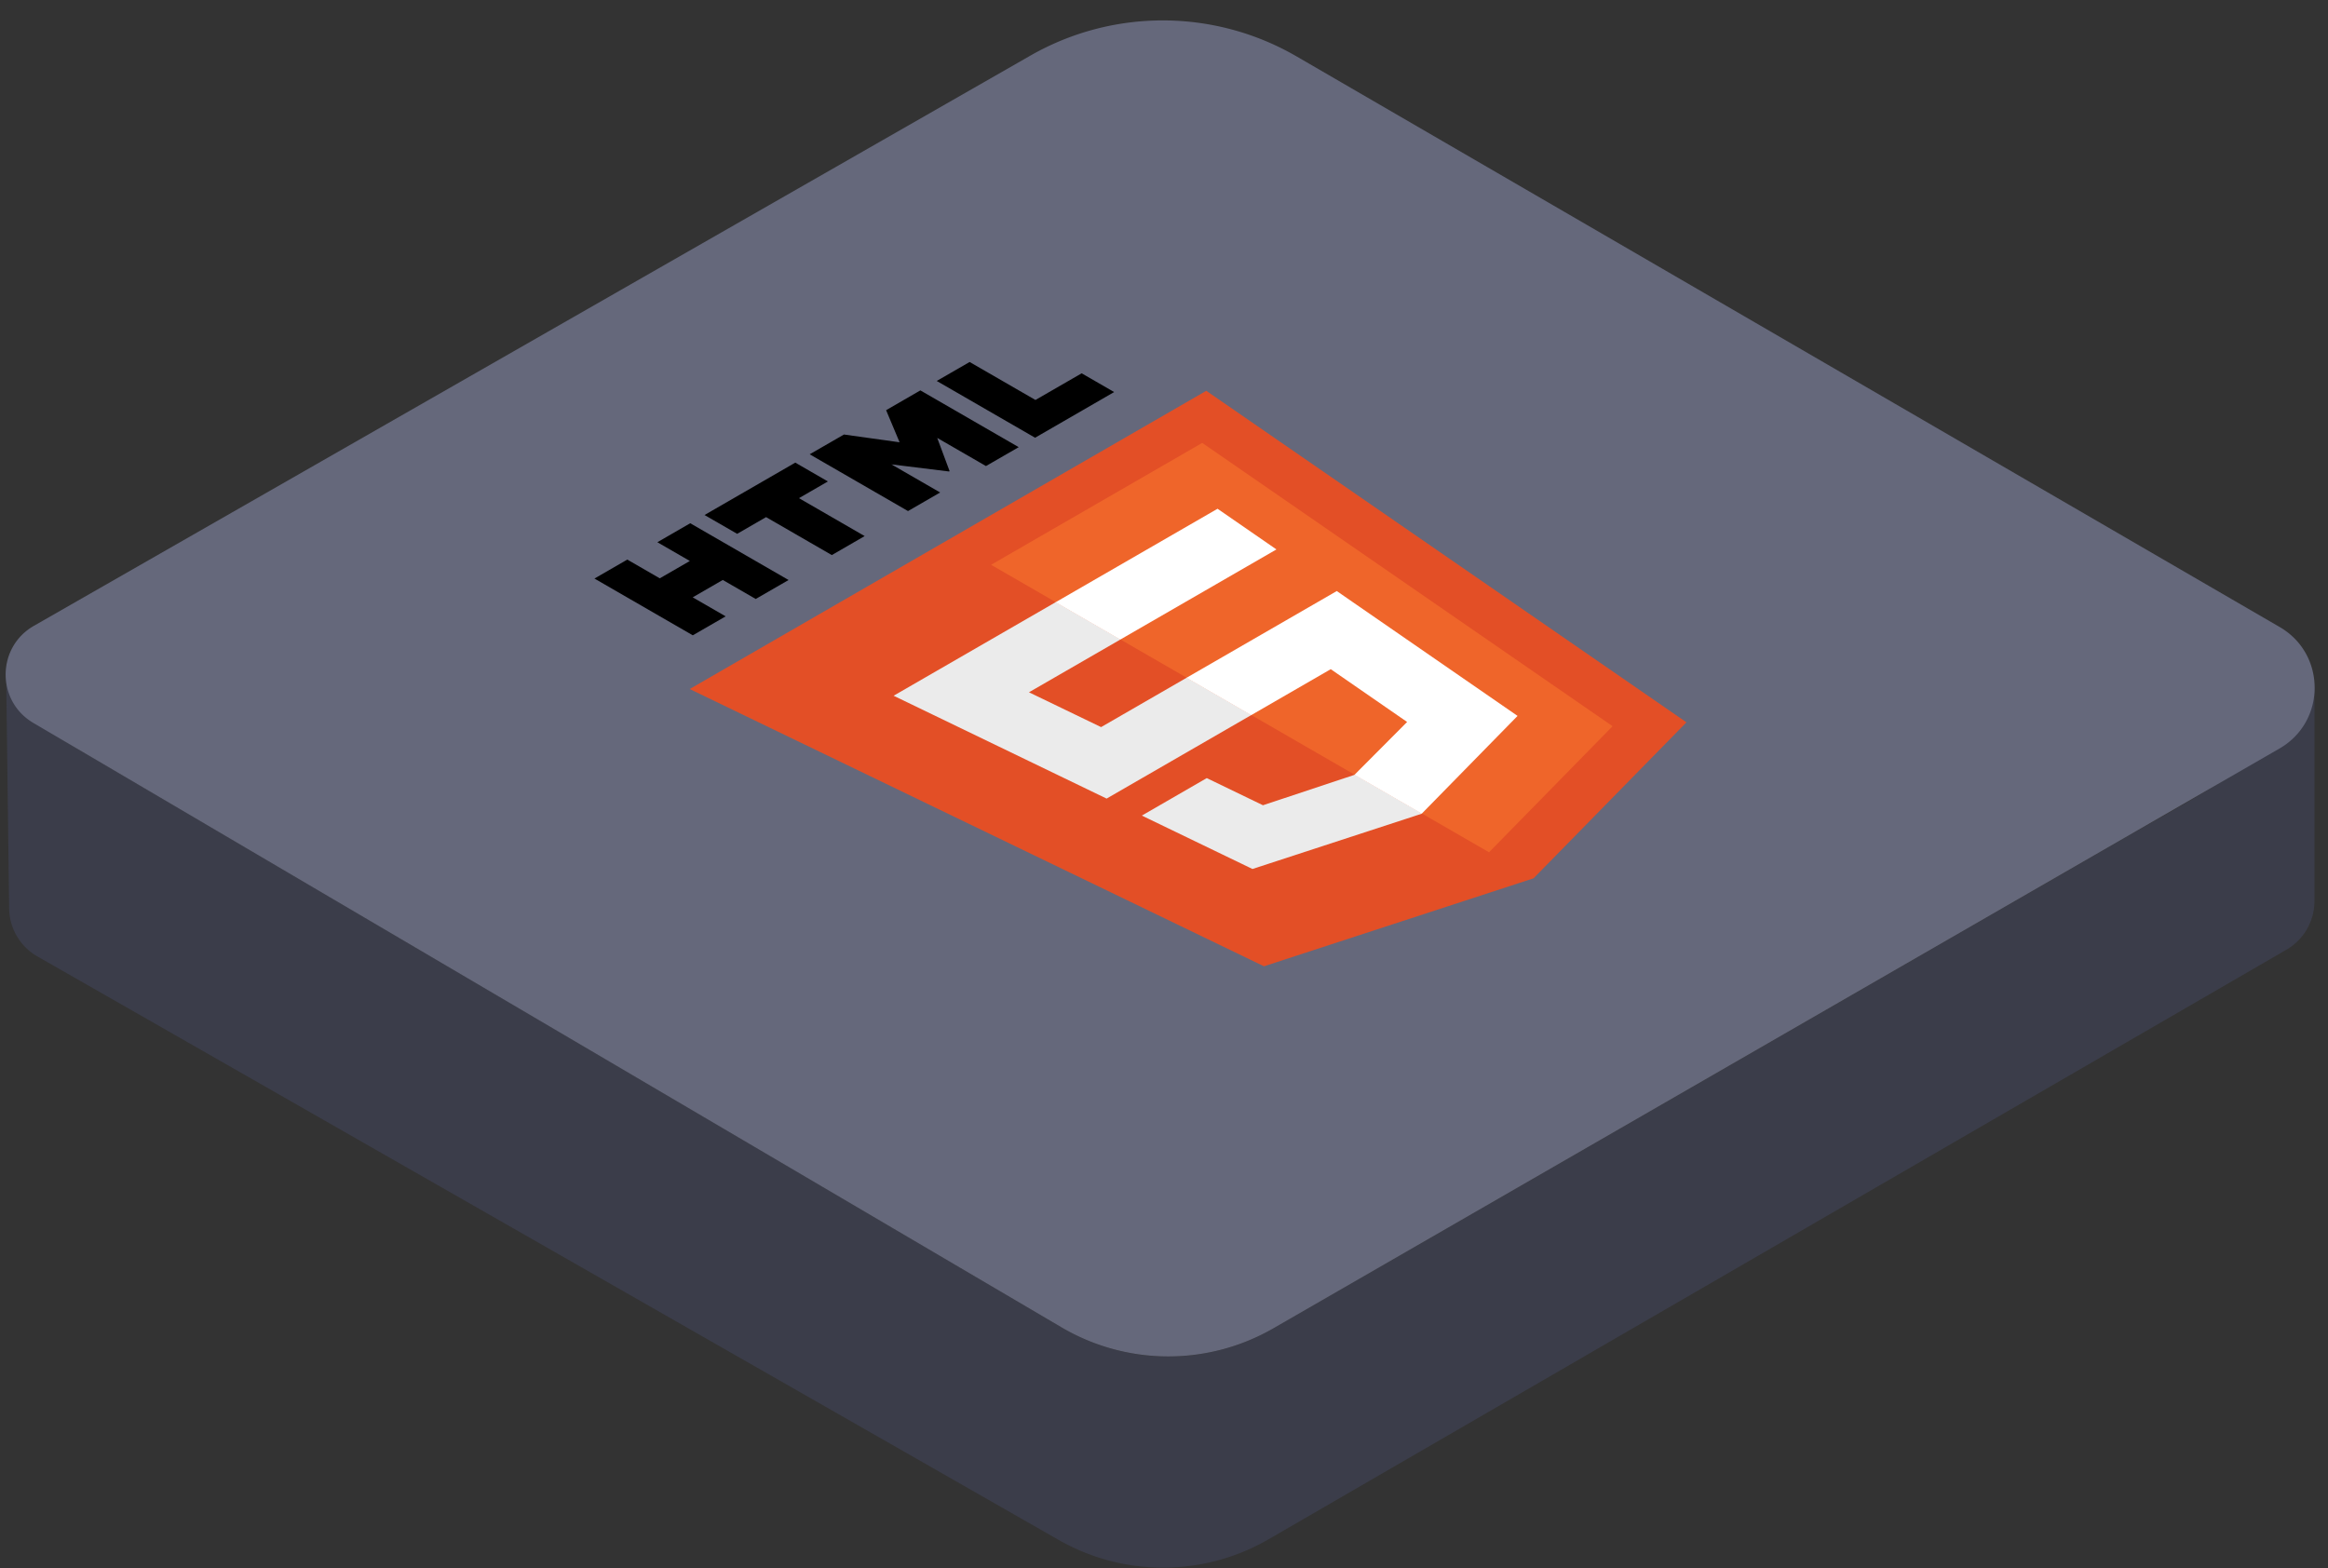 <svg xmlns="http://www.w3.org/2000/svg" fill="none" viewBox="0 0 95 64">
    <rect x="0" y="0" width="95" height="64" fill="#333333" stroke="none"/>
    <path fill="#3B3D4A"
          d="M94.448 36.777v-8.846c0 2.1-4.248 4.247-7.97 6.395-2.91 1.678-25.002 14.406-34.512 19.885a8.559 8.559 0 0 1-8.627-.03A91758.716 91758.716 0 0 0 3.73 30.89C2.012 29.887.268 28.87.247 27.216l.126 9.857a2.29 2.29 0 0 0 1.154 1.96l41.672 23.812a8.59 8.59 0 0 0 8.568-.025l41.538-24.062a2.289 2.289 0 0 0 1.142-1.981Z"/>
    <path fill="#65687B"
          d="M42.047 2.27a10.88 10.88 0 0 1 10.867.034L93.029 25.59c1.905 1.105 1.9 3.857-.007 4.957L51.965 54.21a8.59 8.59 0 0 1-8.642-.037L1.36 29.503c-1.516-.891-1.503-3.089.023-3.962L42.047 2.27Z"/>
    <path fill="#E34F26" d="M51.581 39.436 28.145 28.12l21.08-12.171 19.595 13.53-6.24 6.366-10.999 3.59Z"/>
    <path fill="#EF652A" d="m60.764 34.782 5.042-5.145L49.06 18.075l-8.617 4.975 20.32 11.732Z"/>
    <path fill="#EBEBEB"
          d="m48.425 27.658-3.492 2.016-2.944-1.421 3.734-2.155-2.64-1.524-6.617 3.82 8.692 4.197 5.906-3.41-2.639-1.523Zm6.855 3.957-.01.008-3.732 1.24-2.293-1.108-2.649 1.53 4.514 2.179 6.906-2.255.01-.009-2.747-1.585Z"/>
    <path fill="#000"
          d="m24.258 23.611 1.341-.774 1.325.765 1.227-.708-1.325-.765 1.341-.775 4.013 2.317-1.341.774-1.344-.776-1.227.709 1.344.776-1.341.774-4.013-2.317Zm7.004-2.507-1.18.682-1.332-.768 3.704-2.138 1.33.768-1.18.682 2.681 1.548-1.341.775-2.682-1.549Zm1.779-2.564 1.399-.807 2.27.317-.55-1.31 1.398-.808 4.013 2.317-1.336.771-1.989-1.148.505 1.356-.023.014-2.35-.29 1.988 1.147-1.312.758-4.013-2.317Zm5.185-2.993 1.342-.774 2.686 1.55 1.886-1.088 1.326.765-3.227 1.864-4.013-2.317Z"/>
    <path fill="#fff"
          d="m48.416 27.663 2.64 1.524 3.249-1.877 3.116 2.154-2.149 2.158 2.746 1.585 3.91-3.99-6.733-4.65-.644-.446-6.135 3.542Zm-5.341-3.083 2.639 1.523 6.374-3.68-2.403-1.66-6.61 3.816Z"/>
</svg>
